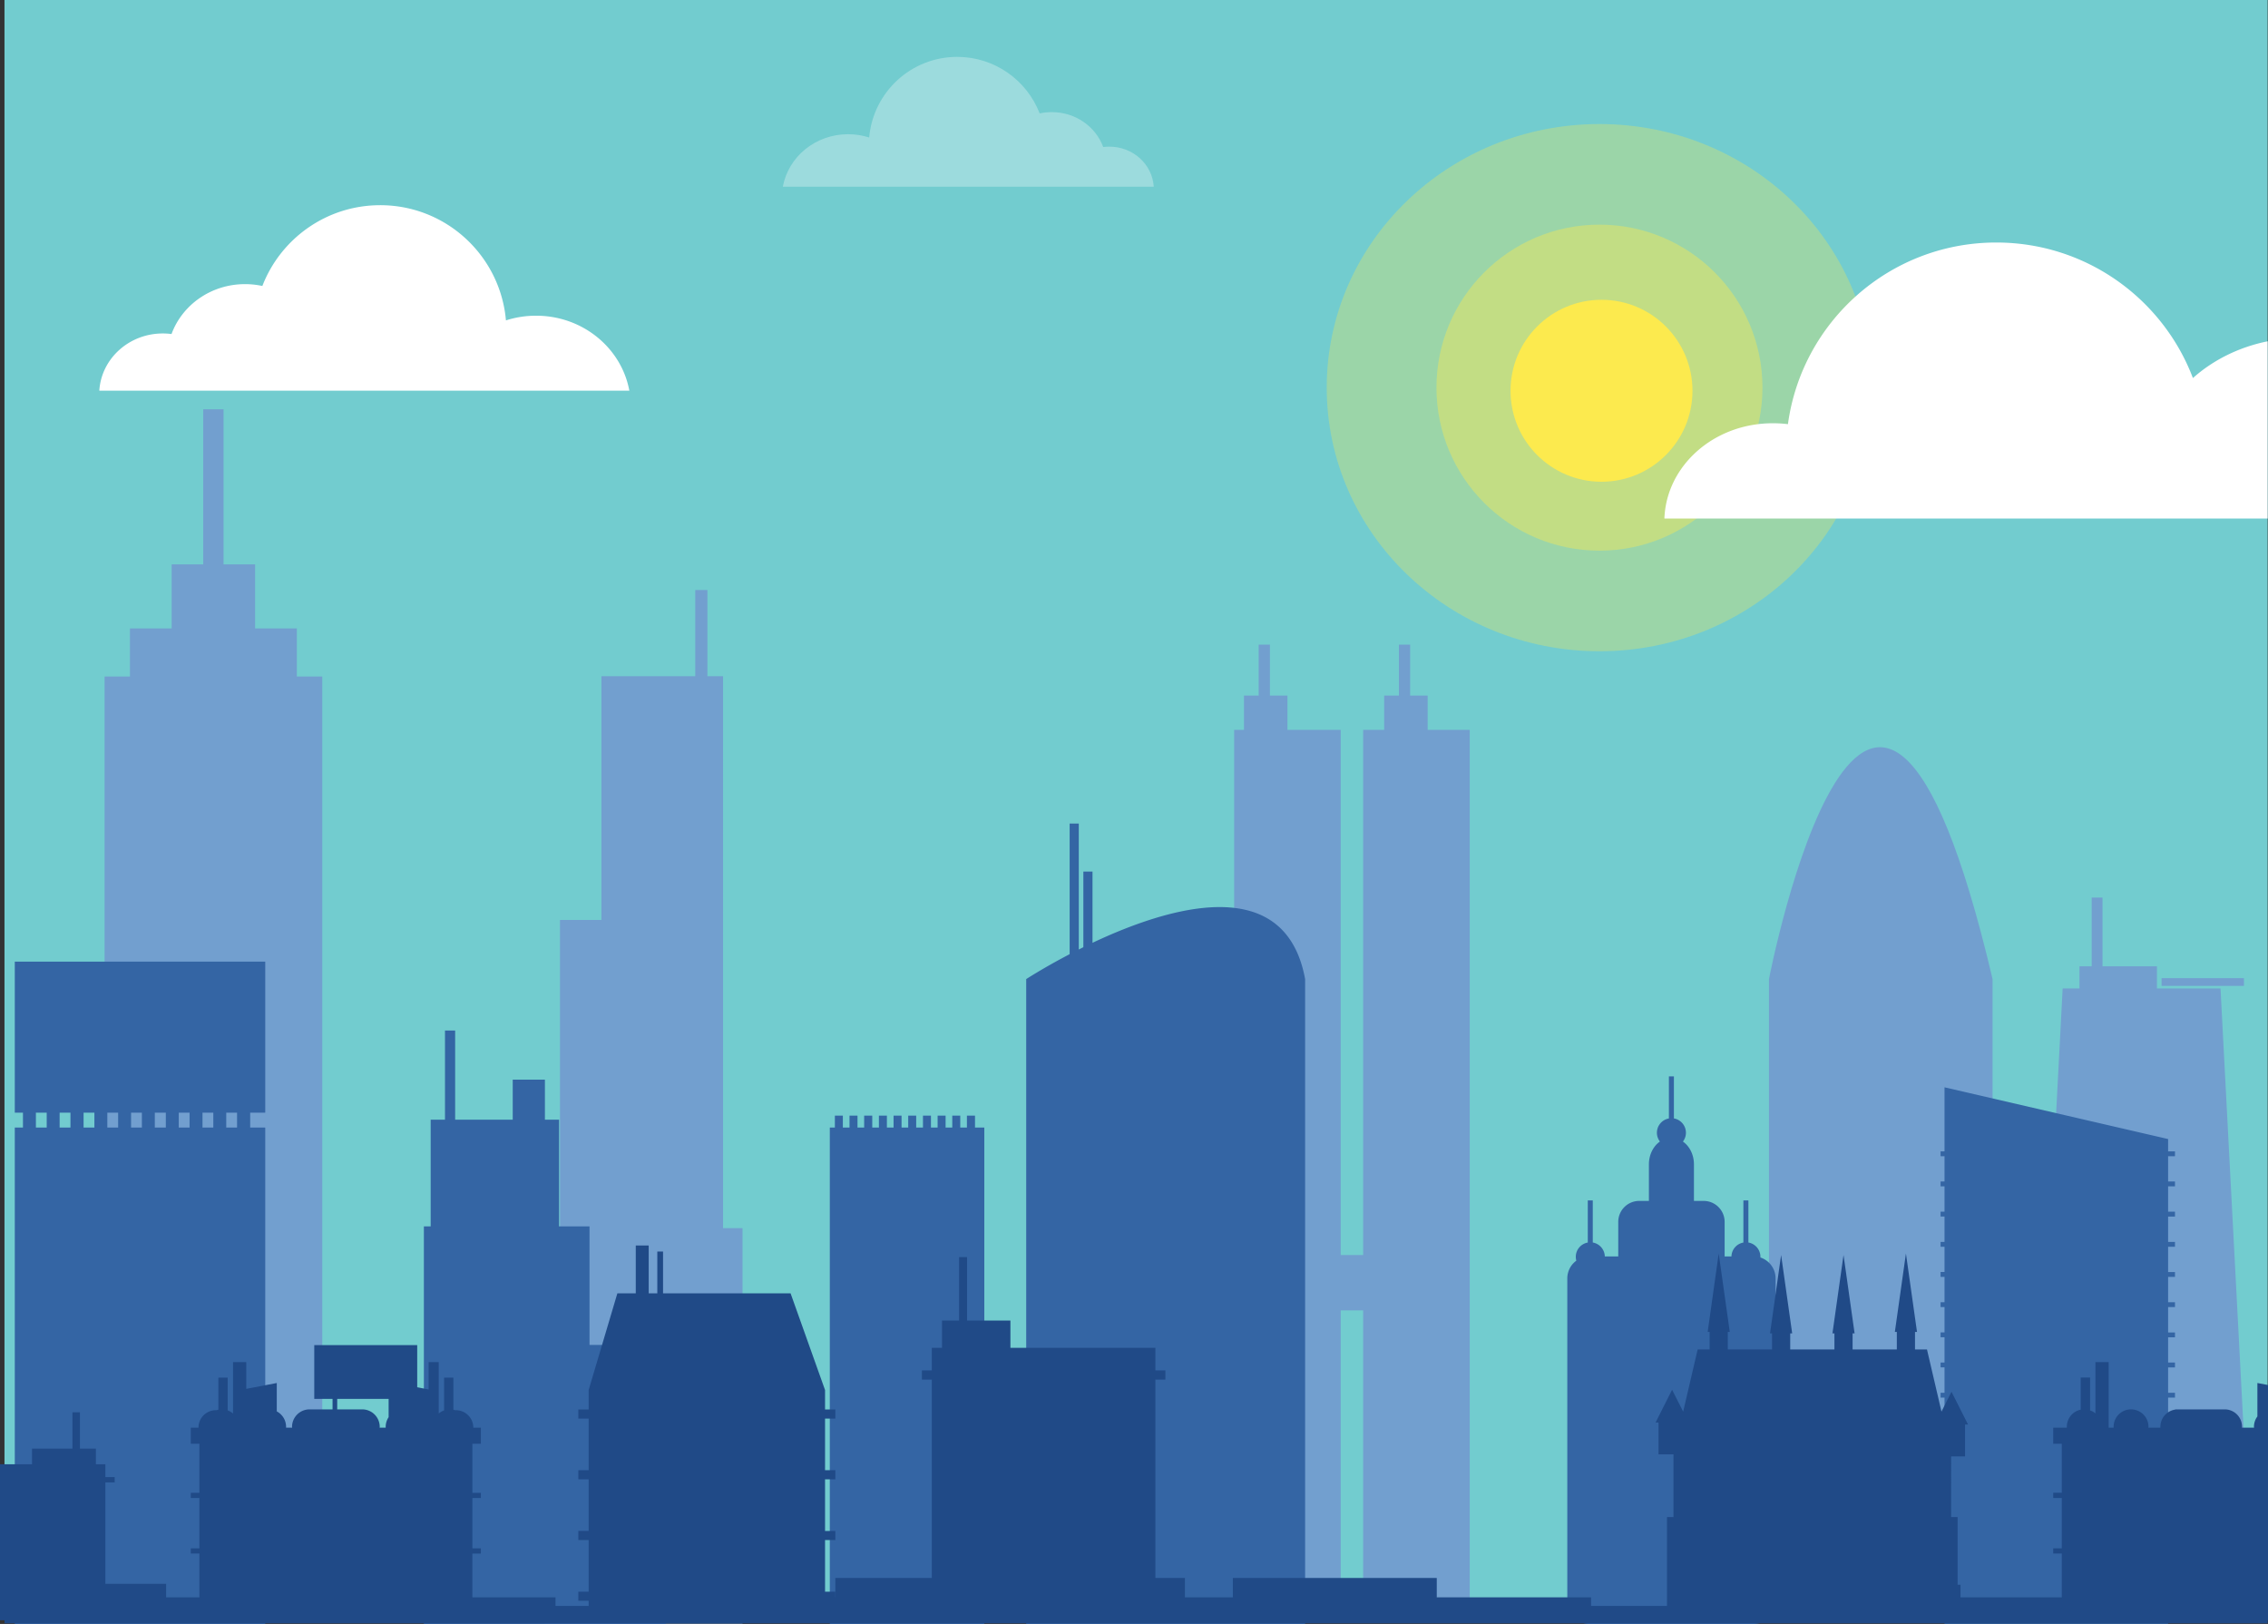 <?xml version="1.0"?>
<svg xmlns="http://www.w3.org/2000/svg" width="701.5" height="502.255" viewBox="0 0 701.5 502.255">
  <rect x="0" y="0" width="701.5" height="502.255" fill="#333333" stroke="none"/>
  <defs>
    <linearGradient id="a">
      <stop offset="0" stop-color="#72cccf"/>
      <stop offset="1" stop-color="#888a85"/>
    </linearGradient>
  </defs>
  <g color="#000">
    <path style="marker:none" fill="#72cccf" overflow="visible" d="M1.385 0h700v500h-700z"/>
    <g fill="#729fcf">
      <path d="M215.047 182.474v26.673H186.03v75.39h-12.823v95.304h-4.698V502.13h61.156V379.84h-6.024V209.148h-4.836v-26.673h-3.758zM646.964 277.601v21.25h-3.769v6.844h-5.207L627.822 499.85h69.156l-10.166-194.154h-19.664v-6.843h-16.836v-21.25h-3.348zm21.622 24.92v2.406h25.466v-2.406h-25.466zM547.152 302.787s31.152-161.287 69.152 0v198.28h-69.152zM389.318 199.378v15.748h-4.554v10.599h-3.036v275.561h32.961v-96.01h6.94v96.01h32.96V225.725h-13.01v-10.599h-5.422v-15.748h-3.47v15.748h-4.553v10.599h-6.506v162.447h-6.939V225.725h-16.48v-10.599h-5.422v-15.748h-3.47zM62.86 126.587v47.967h-9.762v19.804H40.194v14.882h-7.843V500.66h67.331V209.24h-7.87v-14.882H78.907v-19.804h-9.762v-47.967H62.86z" style="marker:none" overflow="visible"/>
    </g>
    <g fill="#3465a4">
      <path d="M258.228 345.036v3.688h-1.563v153.53h47.782v-153.53h-2.875v-3.688h-2.5v3.688h-2.063v-3.688h-2.469v3.688h-2.062v-3.688h-2.469v3.688h-2.062v-3.688h-2.47v3.688h-2.093v-3.688h-2.469v3.688h-2.062v-3.688h-2.469v3.688h-2.062v-3.688h-2.47v3.688h-2.062v-3.688h-2.5v3.688h-2.062v-3.688h-2.469v3.688h-2.062v-3.688h-2.47zM137.633 318.725v27.574h-4.423v32.993h-2.106v122.963h74.806v-86.29h-23.57v-36.673h-9.423v-32.993h-4.376v-12.386h-9.955v12.386H140.78v-27.574h-3.148zM516.197 332.895v13.025a4.488 4.488 0 00-3.708 4.419c0 1.028.35 1.966.93 2.722-2.04 1.429-3.406 4.047-3.406 7.06v11.3h-2.982a6.483 6.483 0 00-6.499 6.5v10.67h-4.159a4.506 4.506 0 00-3.721-4.31v-13.01h-1.546v13.025a4.488 4.488 0 00-3.708 4.419c0 .41.06.812.164 1.19a6.79 6.79 0 00-2.79 5.5v100.05c0 3.773 3.04 6.8 6.813 6.8h50.798a6.789 6.789 0 006.813-6.8v-100.05a6.813 6.813 0 00-4.693-6.485c.003-.068 0-.137 0-.205a4.503 4.503 0 00-3.72-4.433v-13.01h-1.547v13.024a4.48 4.48 0 00-3.694 4.295h-2.107v-10.67a6.494 6.494 0 00-6.512-6.5h-2.982v-11.3c0-3.013-1.366-5.631-3.407-7.06.581-.756.93-1.694.93-2.722a4.503 4.503 0 00-3.72-4.433v-13.01h-1.547zM601.447 336.286V356.1h-1.22v1.5h1.22v7.812h-1.22v1.5h1.22v7.844h-1.22v1.5h1.22v7.844h-1.22v1.5h1.22v7.812h-1.22v1.5h1.22v7.844h-1.22v1.5h1.22v7.844h-1.22v1.5h1.22v7.812h-1.22v1.5h1.22v7.844h-1.22v1.5h1.22v7.844h-1.22v1.5h1.22v7.812h-1.22v1.5h1.22v7.844h-1.22v1.5h1.22v7.844h-1.22v1.5h1.22v7.812h-1.22v1.5h1.22v7.844h-1.22v1.5h1.22v7.844h-1.22v1.5h1.22v4.656h69.156v-4.656h2.125v-1.5h-2.125v-7.844h2.125v-1.5h-2.125v-7.844h2.125v-1.5h-2.125V469.6h2.125v-1.5h-2.125v-7.844h2.125v-1.5h-2.125v-7.844h2.125v-1.5h-2.125V441.6h2.125v-1.5h-2.125v-7.844h2.125v-1.5h-2.125v-7.844h2.125v-1.5h-2.125V413.6h2.125v-1.5h-2.125v-7.844h2.125v-1.5h-2.125v-7.844h2.125v-1.5h-2.125V385.6h2.125v-1.5h-2.125v-7.844h2.125v-1.5h-2.125v-7.844h2.125v-1.5h-2.125V357.6h2.125v-1.5h-2.125v-3.813l-69.156-16zM317.41 302.816s77.075-50.108 86.267 0v199.439H317.41z" style="marker:none" overflow="visible"/>
      <path style="marker:none" overflow="visible" d="M330.845 254.707h2.828v69.296h-2.828zM335.088 269.556h2.828v69.296h-2.828zM4.572 297.411v46.719h2.53v4.594h-2.53v153.53H82.04v-153.53h-4.656V344.13h4.656V297.41H4.572zm6.53 46.719h3.345v4.594h-3.344V344.13zm7.345 0h3.343v4.594h-3.343V344.13zm7.406 0h3.344v4.594h-3.344V344.13zm7.344 0h3.343v4.594h-3.343V344.13zm7.343 0h3.344v4.594H40.54V344.13zm7.344 0h3.406v4.594h-3.406V344.13zm7.406 0h3.344v4.594H55.29V344.13zm7.344 0h3.344v4.594h-3.344V344.13zm7.344 0h3.344v4.594h-3.344V344.13z"/>
    </g>
    <g fill="#204a87">
      <path d="M196.646 385.208V400h-5.69l-8.884 29.908v6.017h-3.192v2.818h3.193v15.967h-3.193v2.817h3.193v15.967h-3.193v2.818h3.193v15.967h-3.193v2.817h3.193v6.017H255.188v-6.017h3.192v-2.817h-3.192v-15.967h3.192v-2.818h-3.192v-15.967h3.192v-2.817h-3.192v-15.967h3.192v-2.818h-3.192v-6.017l-10.66-29.908h-39.444v-12.915h-1.776v12.915h-2.665v-14.793h-3.997zM296.65 388.802v19.625h-5.281v8.437h-3.156v6.969h-3.063v2.844h3.063v74.437h69.156v-74.437h3.094v-2.844h-3.094v-6.969h-44.844v-8.437H299.12v-19.625h-2.469zM531.602 387.691l-3.412 24.241h.608v5.429h-3.704l-4.487 19.239-3.424-6.779-5.106 10.137h.911v9.853h4.627v19.39h-2.01v31.913h89.89v-31.912h-1.997V450.43h4.3v-9.853h.923l-5.118-10.126-3.096 6.128-4.487-19.218h-3.704v-5.429h.619l-3.424-24.24-3.423 24.24h.607v5.429h-13.682v-4.972h.619l-3.424-24.241-3.423 24.24h.607v4.973h-13.67v-4.972h.607l-3.424-24.241-3.424 24.24h.62v4.973h-13.683v-5.429h.608l-3.424-24.24zM648.125 421.27v15.875a5.234 5.234 0 00-1.656-.937v-10.156h-2.907v9.937a5.371 5.371 0 00-4.28 5.281c0 .094-.006.19 0 .282h-4.22v4.968h2.657v15.157h-2.657v1.625h2.657v15.562h-2.657v1.625h2.657v20.625H701.5v-72.75l-3.281-.625v10.344a5.335 5.335 0 00-1.063 3.187c0 .093.027.19.031.282h-3.718c.005-.092 0-.189 0-.282a5.363 5.363 0 00-5.375-5.375c-.054 0-.103-.002-.157 0h-15.125v.063a5.369 5.369 0 00-4.593 5.312c0 .094-.005.19 0 .282h-3.72c.006-.092.032-.189.032-.282 0-2.978-2.428-5.375-5.406-5.375a5.363 5.363 0 00-5.375 5.375c0 .093-.005.19 0 .282h-1.531V421.27h-4.094zM97.203 416.02v16.625h5.657v3.25H95.89c-.053-.002-.103 0-.156 0a5.416 5.416 0 00-5.407 5.407c0 .093.027.158.032.25h-1.875c.005-.092 0-.157 0-.25a5.394 5.394 0 00-2.875-4.782v-8.78l-9.438 1.812v-8.282h-4.094v15.907a5.316 5.316 0 00-1.656-.969v-10.125h-2.875v9.906c-.179.037-.359.102-.531.156-.072-.003-.147 0-.219 0-2.978 0-5.406 2.397-5.406 5.375v.032h-2.375v4.968h2.656v15.188h-2.656v1.594h2.656v15.562h-2.656v1.625h2.656v20.625h84.438V480.49h2.625v-1.625h-2.625v-15.562h2.625v-1.594h-2.625V446.52h2.625v-4.968h-2.344v-.032c0-2.978-2.428-5.375-5.406-5.375-.088 0-.164-.004-.25 0-.164-.05-.33-.121-.5-.156v-9.906h-2.875v10.125a5.316 5.316 0 00-1.657.969V421.27h-3.125v8.47l-3.53-.688V416.02H97.202zm7.094 16.625h15.906v5.657a5.397 5.397 0 00-.906 3c0 .093-.005.158 0 .25h-1.875c.005-.092.031-.157.031-.25a5.416 5.416 0 00-5.406-5.407c-.054 0-.103-.002-.156 0h-7.594v-3.25zM22.406 436.802v11.218h-12.5v4.844H0v48.25h32.594V458.49h2.875v-1.656h-2.875v-3.969h-2.938v-4.844H24.72v-11.218h-2.313z" style="marker:none" overflow="visible"/>
    </g>
    <path d="M296.06 17.59c11.628 0 21.557 7.252 25.508 17.486 1.206-.262 2.462-.4 3.75-.4 7.356 0 13.602 4.505 15.911 10.798.62-.082 1.252-.12 1.896-.12 7.319 0 13.31 5.475 13.734 12.387H242.135c1.688-9.222 10.075-16.231 20.182-16.231 2.282 0 4.476.355 6.527 1.014C270.058 28.55 281.77 17.59 296.06 17.59z" style="marker:none" opacity=".3" fill="#fff" overflow="visible"/>
    <path style="marker:none" d="M545.134 119.893c0 27.843-22.572 50.415-50.415 50.415s-50.414-22.572-50.414-50.415S466.876 69.48 494.72 69.48s50.415 22.571 50.415 50.414z" opacity=".4" fill="#fce94f" overflow="visible"/>
    <path style="marker:none" d="M523.49 120.857c0 15.542-12.6 28.14-28.14 28.14-15.542 0-28.141-12.598-28.141-28.14 0-15.541 12.599-28.14 28.14-28.14 15.542 0 28.14 12.599 28.14 28.14z" fill="#fce94f" overflow="visible"/>
    <path d="M579.075 119.893c0 45.026-37.768 81.527-84.356 81.527-46.588 0-84.355-36.5-84.355-81.527 0-45.026 37.767-81.527 84.355-81.527s84.356 36.501 84.356 81.527z" style="marker:none" opacity=".3" fill="#fce94f" overflow="visible"/>
    <path style="marker:none" d="M617.446 75.005c-32.927 0-60.109 24.44-64.431 56.18a37.536 37.536 0 00-4.72-.28c-18.149 0-32.895 13.104-33.491 29.472h186.58V105.56c-8.907 1.802-16.856 5.792-23.108 11.362-9.32-24.526-33.035-41.917-60.83-41.917z" fill="#fff" overflow="visible"/>
    <path style="marker:none" d="M258.373 488.032v6H210.68v2.656h-38.855v-2.656h-36.56v-3.906H96.412v3.906H51.387v-4.188H12.532v4.188H1.4v8.062h700v-8.062h-11.163v-4.188h-38.824v4.188h-45.025v-3.906h-38.854v3.906h-36.56v2.656H492.12v-2.656h-47.724v-6h-63.072v6h-14.822v-6h-30.203v6h-14.823v-6h-63.103z" fill="#204a87" overflow="visible"/>
    <path style="marker:none" d="M117.599 63.463c-16.616 0-30.804 10.362-36.45 24.986a25.204 25.204 0 00-5.36-.572c-10.51 0-19.436 6.438-22.735 15.43a20.654 20.654 0 00-2.709-.171c-10.459 0-19.019 7.823-19.626 17.7h163.937c-2.413-13.177-14.398-23.194-28.84-23.194-3.26 0-6.397.508-9.326 1.45-1.735-19.97-18.472-35.63-38.891-35.63z" fill="#fff" overflow="visible"/>
  </g>
</svg>
